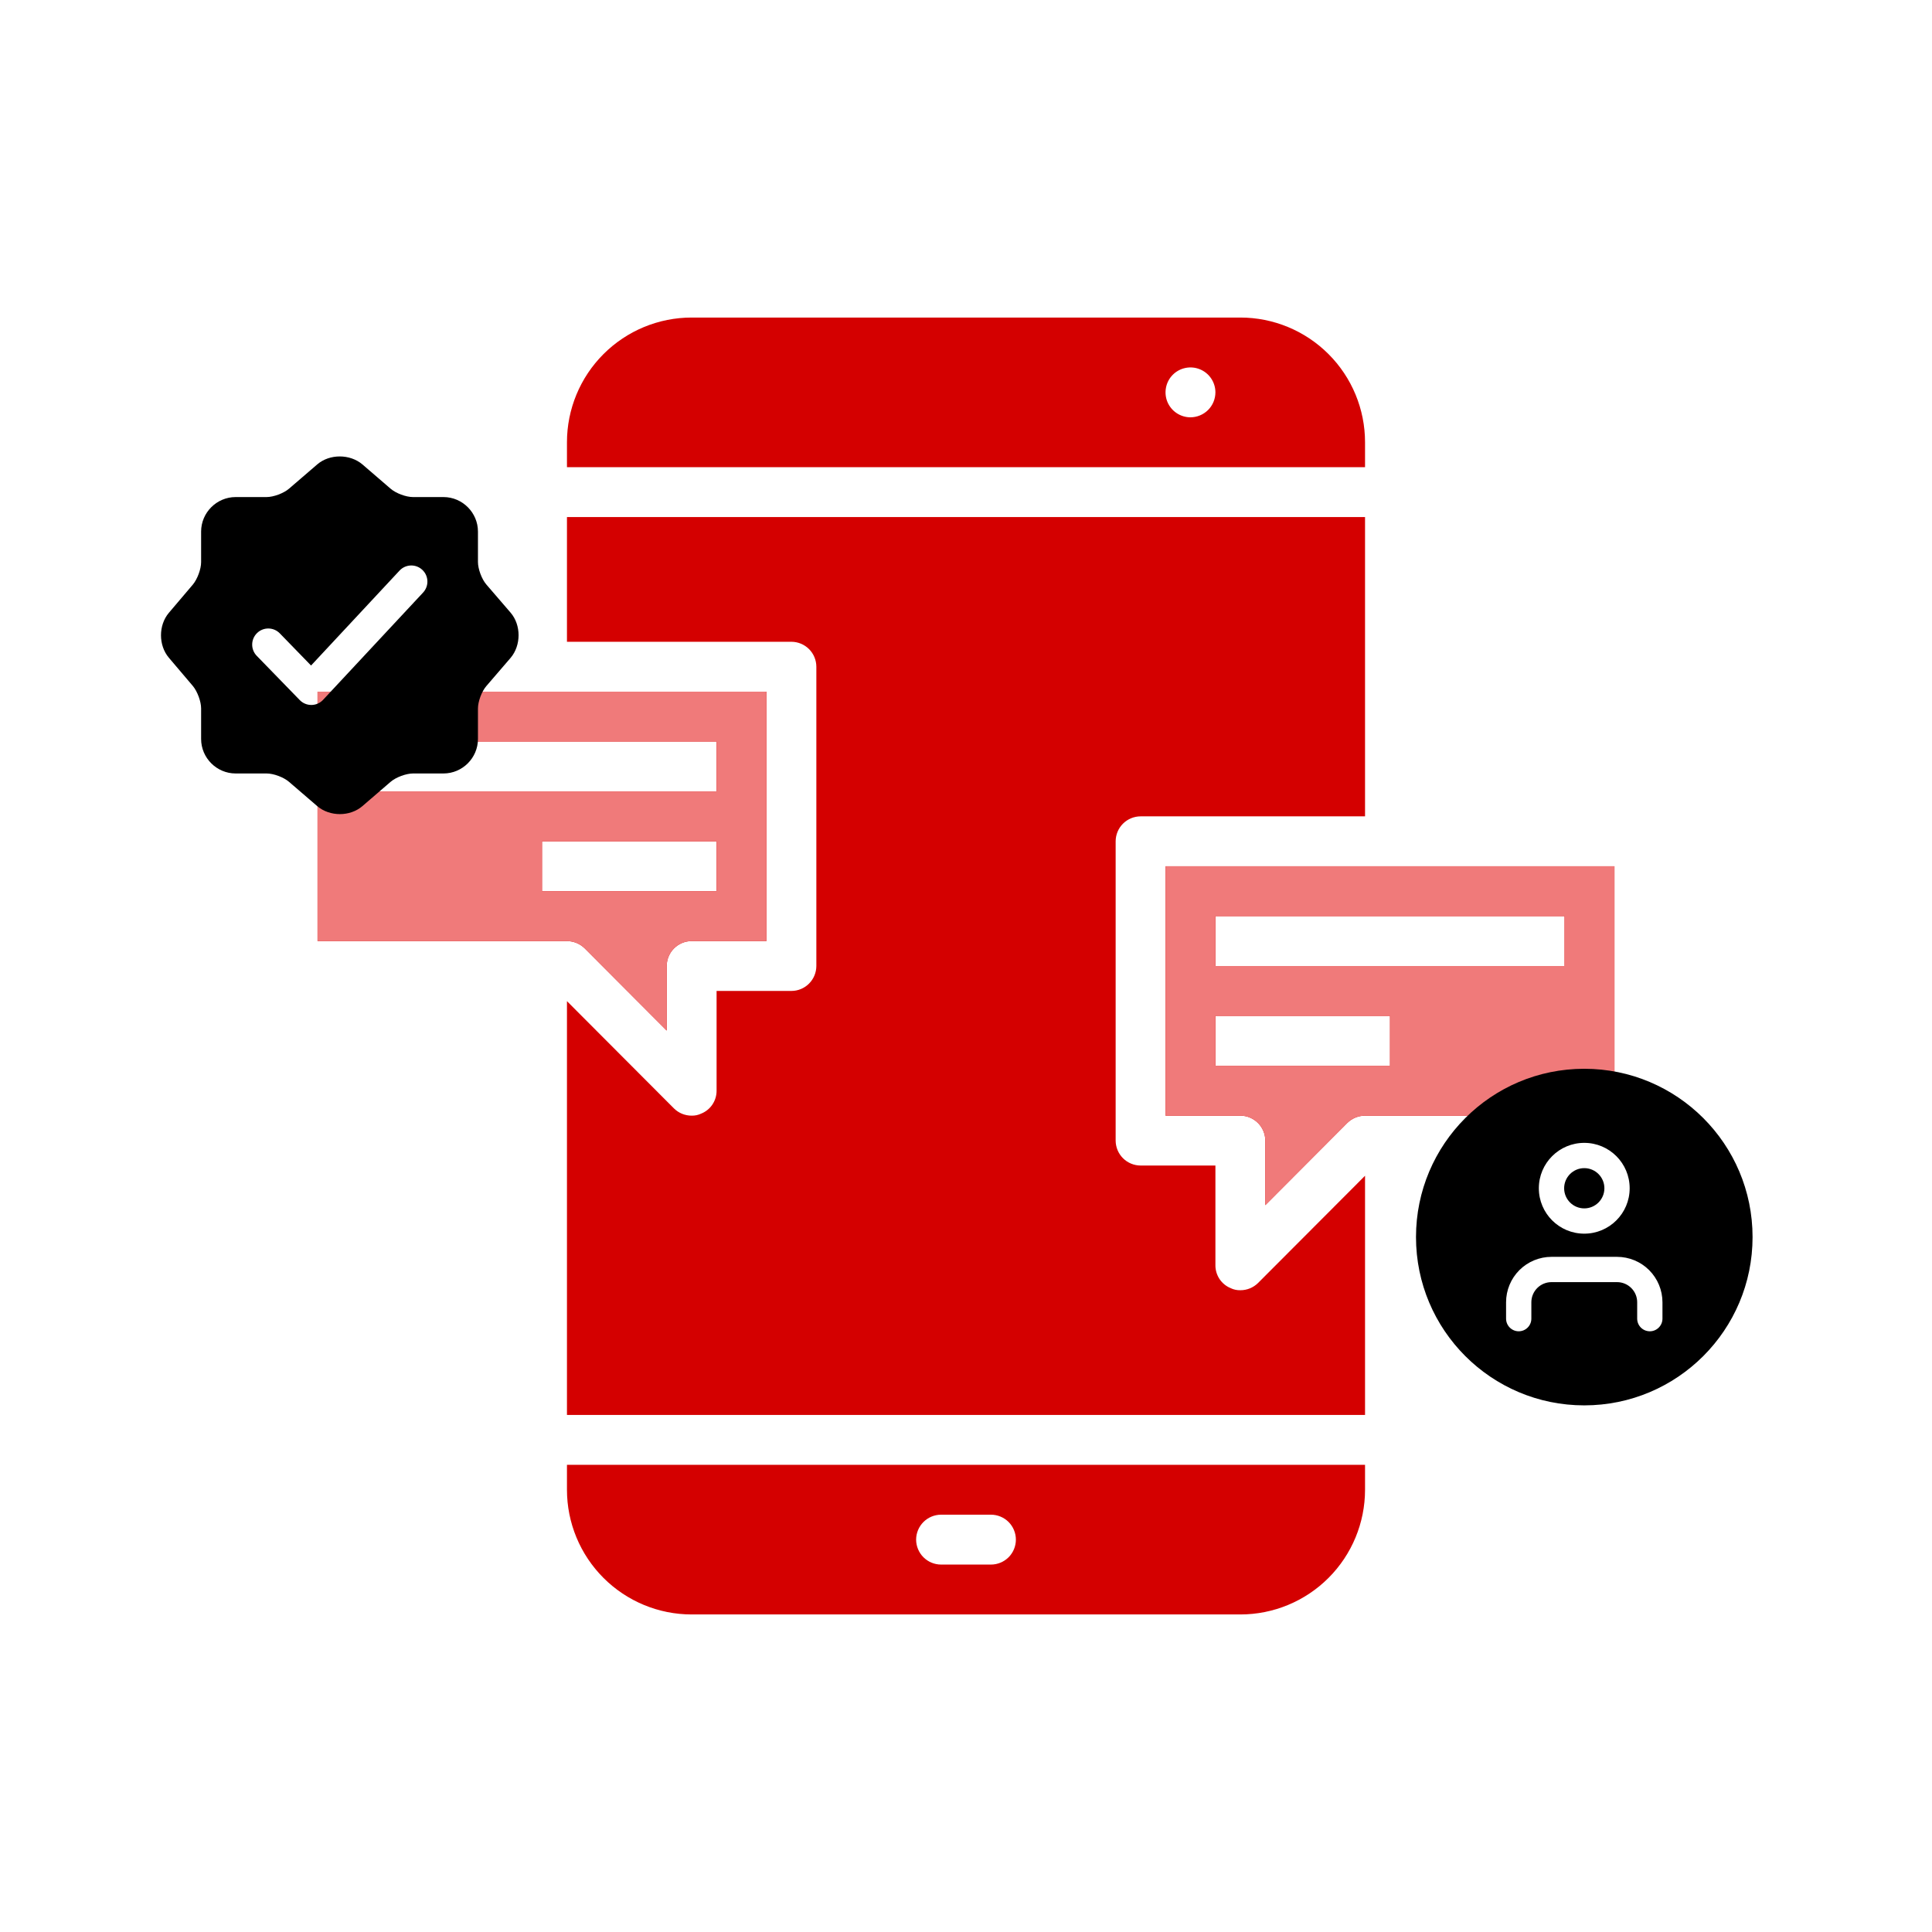 <svg width="72" height="72" viewBox="0 0 72 72" fill="none" xmlns="http://www.w3.org/2000/svg">
<g clip-path="url(#clip0_12847_84304)">
<path d="M46.884 47.813L50.871 43.817V52.73H21.129V37.31L25.116 41.307C25.292 41.481 25.529 41.578 25.776 41.577C25.898 41.58 26.019 41.554 26.129 41.502C26.3 41.434 26.446 41.316 26.549 41.163C26.651 41.011 26.706 40.831 26.705 40.647V36.929H29.494C29.74 36.929 29.976 36.831 30.15 36.656C30.324 36.482 30.422 36.246 30.423 36V24.846C30.422 24.6 30.324 24.364 30.15 24.19C29.976 24.016 29.74 23.918 29.494 23.917H21.129V19.27H50.871V30.423H42.506C42.26 30.424 42.024 30.522 41.85 30.696C41.676 30.87 41.578 31.106 41.577 31.353V42.506C41.578 42.752 41.676 42.989 41.85 43.163C42.024 43.337 42.26 43.435 42.506 43.436H45.295V47.154C45.294 47.337 45.349 47.517 45.451 47.67C45.554 47.822 45.7 47.94 45.871 48.009C45.981 48.061 46.102 48.086 46.224 48.083C46.471 48.084 46.708 47.987 46.884 47.813ZM21.129 54.589H50.871V55.519C50.871 56.751 50.381 57.933 49.51 58.804C48.638 59.676 47.456 60.166 46.224 60.166H25.776C24.544 60.166 23.362 59.676 22.49 58.804C21.619 57.933 21.129 56.751 21.129 55.519V54.589ZM34.141 57.378C34.142 57.624 34.24 57.86 34.414 58.034C34.588 58.208 34.824 58.306 35.071 58.307H36.929C37.176 58.307 37.412 58.209 37.587 58.035C37.761 57.861 37.859 57.624 37.859 57.378C37.859 57.131 37.761 56.895 37.587 56.72C37.412 56.546 37.176 56.448 36.929 56.448H35.071C34.824 56.449 34.588 56.547 34.414 56.721C34.24 56.895 34.142 57.131 34.141 57.378ZM50.871 17.411H21.129V16.481C21.129 15.249 21.619 14.067 22.49 13.196C23.362 12.324 24.544 11.834 25.776 11.834H46.224C47.456 11.834 48.638 12.324 49.51 13.196C50.381 14.067 50.871 15.249 50.871 16.481V17.411ZM45.295 14.622C45.295 14.438 45.24 14.259 45.138 14.106C45.036 13.953 44.891 13.834 44.721 13.764C44.551 13.693 44.364 13.675 44.184 13.711C44.004 13.747 43.838 13.835 43.708 13.965C43.578 14.095 43.489 14.261 43.454 14.441C43.418 14.621 43.436 14.808 43.506 14.978C43.577 15.148 43.696 15.293 43.849 15.395C44.002 15.497 44.181 15.552 44.365 15.552C44.611 15.551 44.847 15.453 45.022 15.279C45.196 15.105 45.294 14.869 45.295 14.622ZM60.166 32.282V41.577H50.871C50.625 41.579 50.389 41.675 50.212 41.846L47.154 44.913V42.506C47.153 42.26 47.055 42.024 46.88 41.85C46.706 41.676 46.47 41.578 46.224 41.577H43.436V32.282H60.166ZM51.801 37.859H45.295V39.718H51.801V37.859ZM58.307 34.141H45.295V36H58.307V34.141ZM21.129 35.071H11.834V25.776H28.564V35.071H25.776C25.53 35.071 25.294 35.169 25.119 35.344C24.945 35.518 24.847 35.754 24.846 36V38.407L21.788 35.34C21.611 35.169 21.375 35.072 21.129 35.071ZM13.693 29.494H26.705V27.635H13.693V29.494ZM20.199 33.212H26.705V31.353H20.199V33.212Z" fill="#D40000"/>
<path d="M60.166 32.282V41.577H50.871C50.625 41.578 50.389 41.675 50.212 41.846L47.154 44.913V42.506C47.153 42.26 47.055 42.024 46.88 41.85C46.706 41.676 46.47 41.577 46.224 41.577H43.436V32.282H60.166ZM51.801 37.859H45.295V39.718H51.801V37.859ZM58.307 34.141H45.295V36H58.307V34.141ZM21.129 35.071H11.834V25.776H28.564V35.071H25.776C25.53 35.071 25.294 35.169 25.119 35.343C24.945 35.518 24.847 35.754 24.846 36V38.407L21.788 35.34C21.611 35.169 21.375 35.072 21.129 35.071ZM13.693 29.494H26.705V27.635H13.693V29.494ZM20.199 33.212H26.705V31.353H20.199V33.212Z" fill="#F07A7A"/>
<path fill-rule="evenodd" clip-rule="evenodd" d="M13.503 17.305C13.037 16.912 12.284 16.912 11.825 17.305L10.772 18.211C10.572 18.384 10.193 18.524 9.933 18.524H8.781C8.075 18.524 7.495 19.104 7.495 19.81V20.95C7.495 21.21 7.355 21.583 7.189 21.783L6.29 22.842C5.903 23.302 5.903 24.048 6.29 24.508L7.189 25.567C7.355 25.767 7.495 26.14 7.495 26.4V27.539C7.495 28.246 8.075 28.825 8.781 28.825H9.933C10.199 28.825 10.572 28.965 10.772 29.138L11.825 30.044C12.291 30.438 13.043 30.438 13.503 30.044L14.555 29.138C14.755 28.965 15.135 28.825 15.394 28.825H16.527C17.233 28.825 17.812 28.246 17.812 27.539V26.407C17.812 26.14 17.952 25.767 18.125 25.567L19.031 24.514C19.424 24.048 19.424 23.295 19.031 22.835L18.125 21.783C17.952 21.583 17.812 21.203 17.812 20.943V19.81C17.812 19.104 17.233 18.524 16.527 18.524H15.394C15.128 18.524 14.755 18.384 14.555 18.211L13.503 17.305ZM15.767 22.083C15.993 21.841 15.98 21.461 15.737 21.235C15.495 21.009 15.115 21.022 14.889 21.265L11.592 24.802L10.428 23.604C10.197 23.366 9.817 23.361 9.58 23.592C9.342 23.823 9.337 24.203 9.568 24.441L11.171 26.09C11.286 26.208 11.443 26.273 11.607 26.272C11.772 26.27 11.928 26.201 12.04 26.081L15.767 22.083Z" fill="black"/>
<path fill-rule="evenodd" clip-rule="evenodd" d="M65.313 46.102C65.313 49.566 62.505 52.374 59.041 52.374C55.578 52.374 52.77 49.566 52.77 46.102C52.77 42.638 55.578 39.83 59.041 39.83C62.505 39.83 65.313 42.638 65.313 46.102ZM56.623 47.334C56.941 47.017 57.371 46.839 57.82 46.839H60.262C60.711 46.839 61.142 47.017 61.459 47.334C61.776 47.652 61.955 48.082 61.955 48.531V49.142C61.955 49.402 61.744 49.613 61.484 49.613C61.224 49.613 61.013 49.402 61.013 49.142V48.531C61.013 48.332 60.934 48.141 60.793 48.001C60.652 47.86 60.461 47.781 60.262 47.781H57.82C57.621 47.781 57.43 47.86 57.289 48.001C57.149 48.141 57.069 48.332 57.069 48.531V49.142C57.069 49.402 56.859 49.613 56.598 49.613C56.338 49.613 56.127 49.402 56.127 49.142V48.531C56.127 48.082 56.306 47.652 56.623 47.334ZM58.291 44.283C58.291 43.869 58.627 43.533 59.041 43.533C59.455 43.533 59.791 43.869 59.791 44.283C59.791 44.697 59.455 45.033 59.041 45.033C58.627 45.033 58.291 44.697 58.291 44.283ZM59.041 42.591C58.106 42.591 57.348 43.348 57.348 44.283C57.348 45.218 58.106 45.975 59.041 45.975C59.975 45.975 60.733 45.218 60.733 44.283C60.733 43.348 59.975 42.591 59.041 42.591Z" fill="black"/>
</g>
<defs>
<clipPath id="clip0_12847_84304">
<rect width="60" height="60" fill="white" transform="translate(6 6)"/>
</clipPath>
</defs>
</svg>
